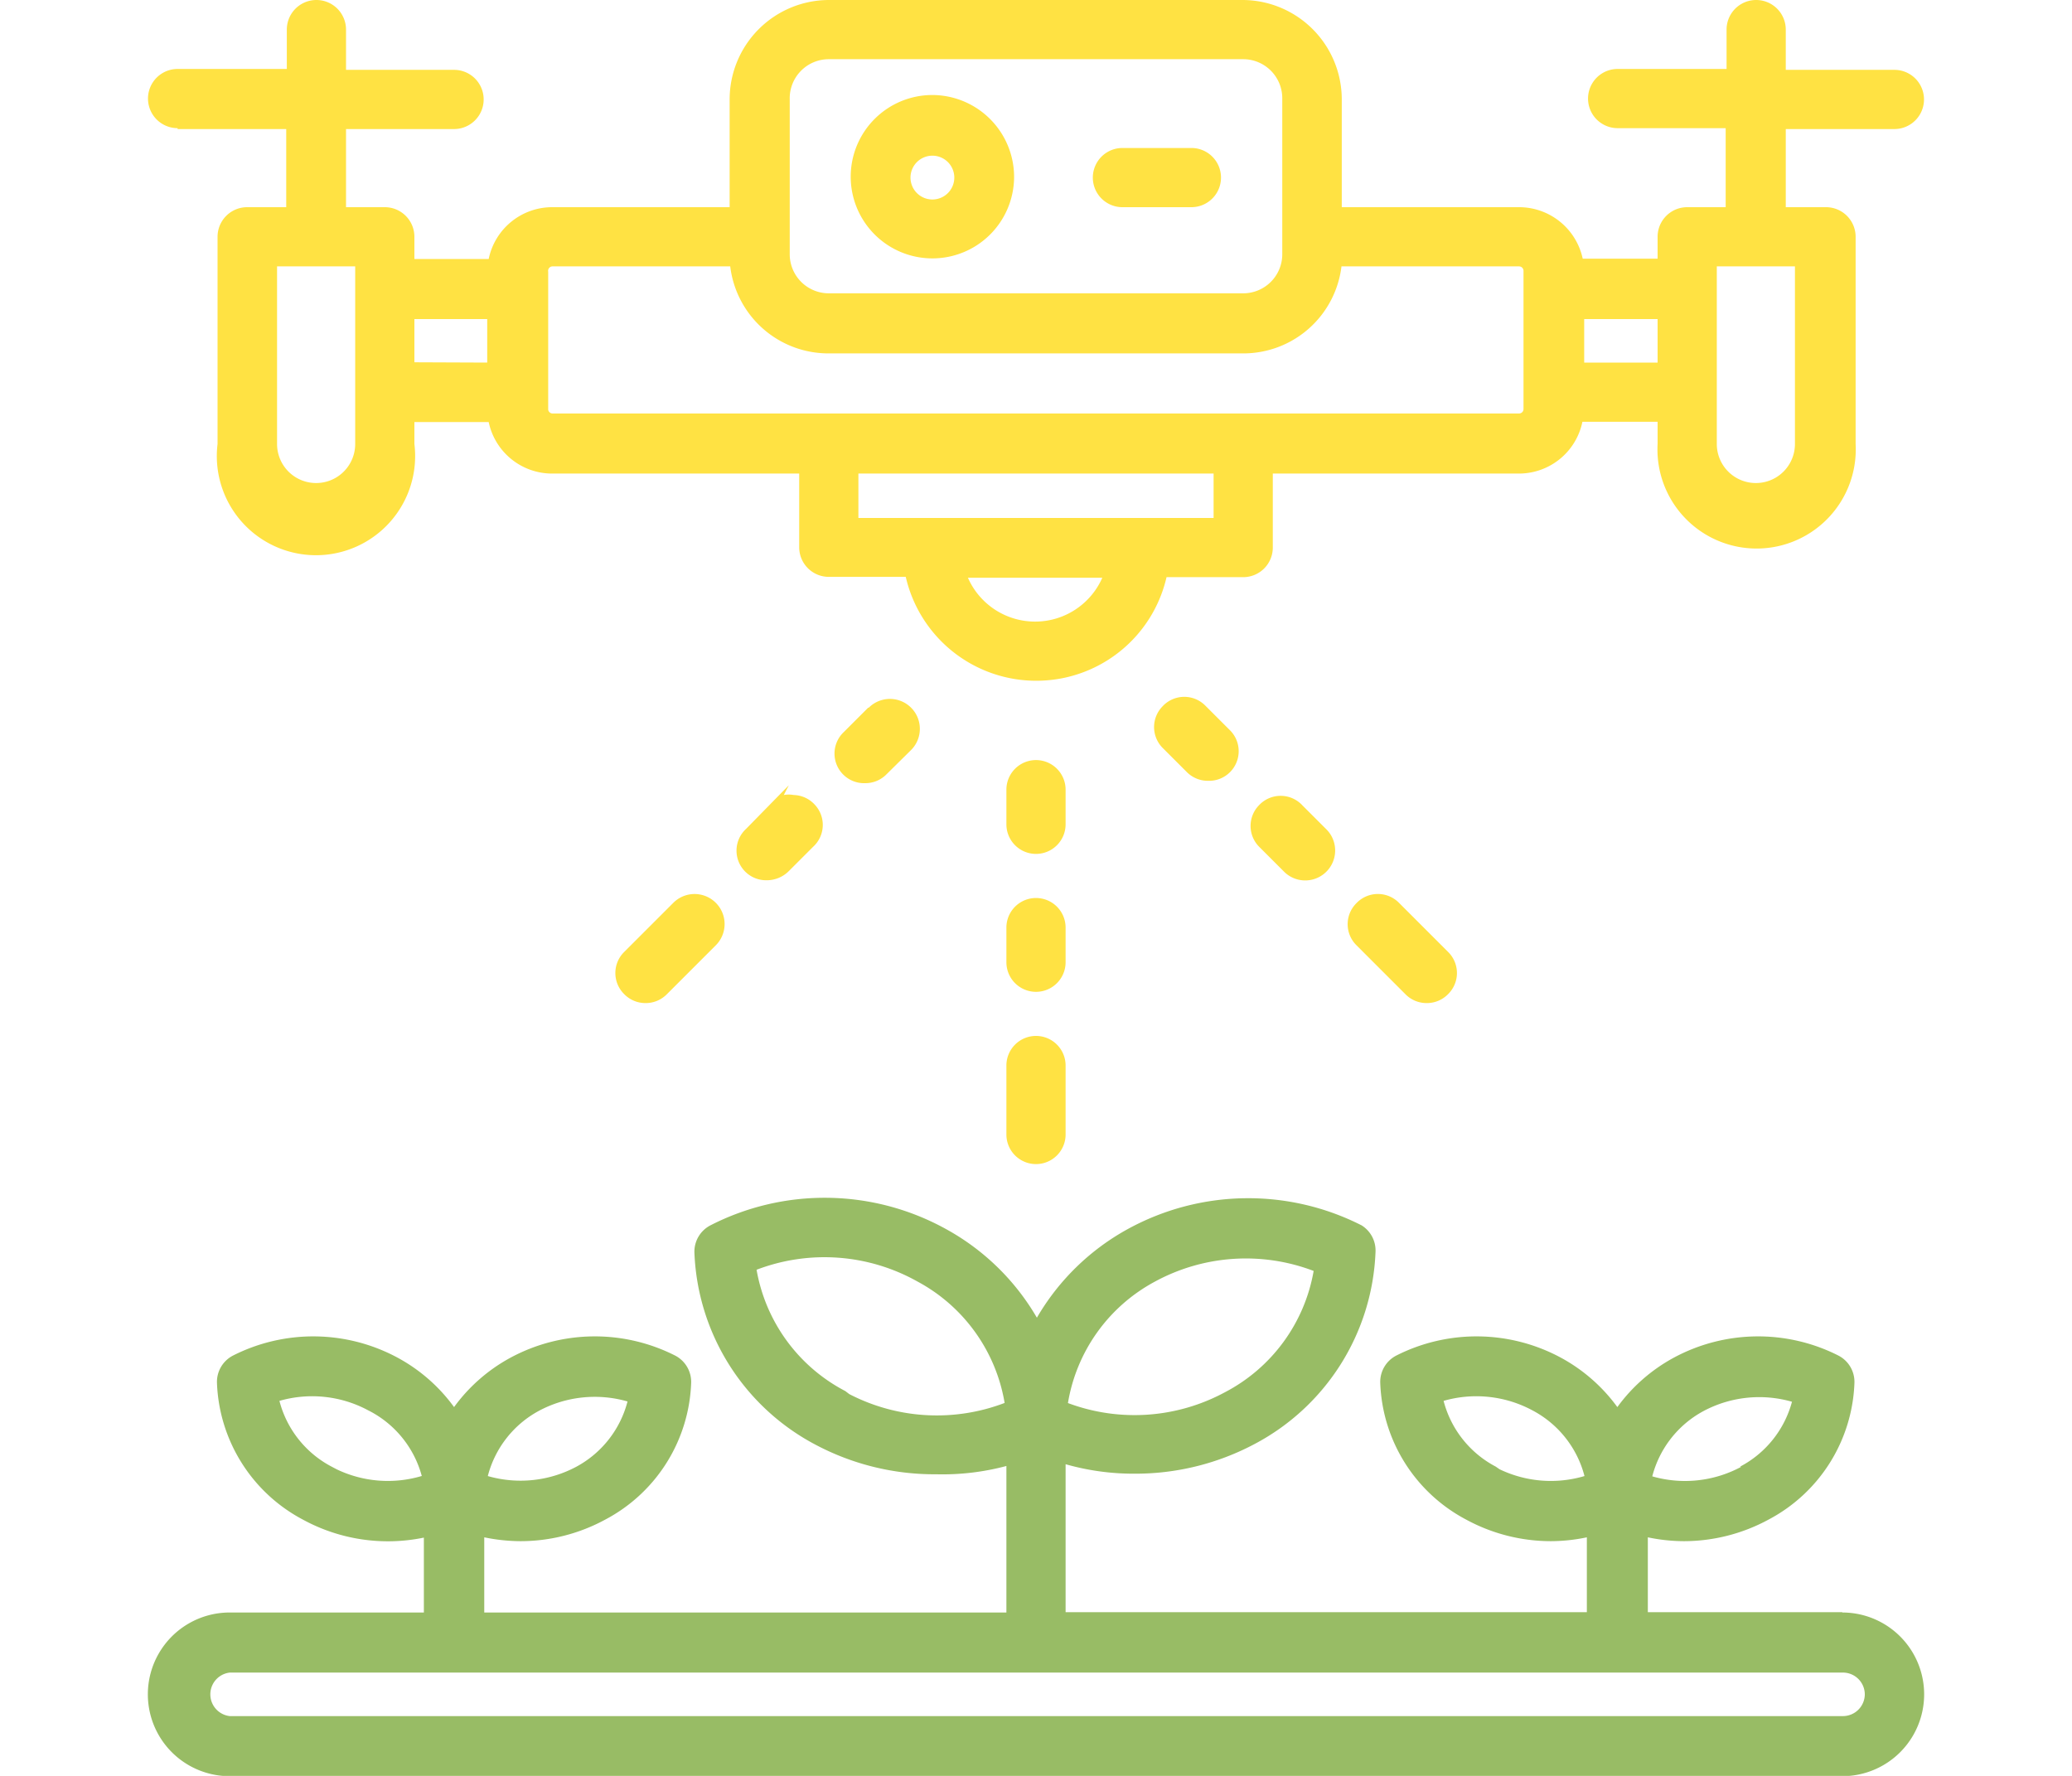 <svg xmlns="http://www.w3.org/2000/svg" viewBox="0 0 70 60"><defs><style>.cls-1{fill:#fff;}.cls-2{fill:#98bc65;}.cls-3{fill:#ffe243;}</style></defs><title>SiroccoAg-icon-03</title><g id="Layer_2" data-name="Layer 2"><rect class="cls-1" width="70" height="60"/></g><g id="Layer_1" data-name="Layer 1"><path class="cls-2" d="M62.24,54.47H55.67V51.94a6,6,0,0,0,1.21.13h0a6,6,0,0,0,2.87-.73,5.44,5.44,0,0,0,2.9-4.62,1,1,0,0,0-.54-.92,6,6,0,0,0-5.58.08,5.74,5.74,0,0,0-1.89,1.66,5.74,5.74,0,0,0-1.89-1.66,6,6,0,0,0-5.58-.08,1,1,0,0,0-.54.92,5.44,5.44,0,0,0,2.9,4.62,6,6,0,0,0,2.87.73h0a6,6,0,0,0,1.21-.13v2.53H36v-5a8.36,8.36,0,0,0,2.31.32h0a8.57,8.57,0,0,0,4.07-1,7.67,7.67,0,0,0,4.09-6.49A1,1,0,0,0,46,41.4a8.46,8.46,0,0,0-7.89.12,8,8,0,0,0-3.08,3,8,8,0,0,0-3.08-3A8.47,8.47,0,0,0,24,41.4a1,1,0,0,0-.54.92,7.67,7.67,0,0,0,4.09,6.49,8.57,8.57,0,0,0,4.08,1h0A8.36,8.36,0,0,0,34,49.53v4.95H16.36V51.94a6.14,6.14,0,0,0,1.22.13,6,6,0,0,0,2.87-.73,5.44,5.44,0,0,0,2.9-4.62,1,1,0,0,0-.54-.92,6,6,0,0,0-5.58.08,5.73,5.73,0,0,0-1.89,1.66,5.71,5.71,0,0,0-1.89-1.66,6,6,0,0,0-5.58-.08,1,1,0,0,0-.54.92,5.45,5.45,0,0,0,2.9,4.62,6,6,0,0,0,4.09.61v2.53H7.76a2.76,2.76,0,0,0,0,5.53H62.24a2.76,2.76,0,0,0,0-5.53Zm-48-4.6a4,4,0,0,1-2.87-.23l-.17-.09a3.5,3.5,0,0,1-1.76-2.22,4,4,0,0,1,3,.32A3.5,3.5,0,0,1,14.25,49.87Zm5.24-.32a4,4,0,0,1-3,.32,3.5,3.5,0,0,1,1.72-2.2l0,0a4,4,0,0,1,3-.32A3.5,3.5,0,0,1,19.48,49.55ZM33.94,47.4a6.43,6.43,0,0,1-5.25-.3L28.56,47a5.73,5.73,0,0,1-3-4.1A6.42,6.42,0,0,1,31,43.3,5.73,5.73,0,0,1,33.94,47.4Zm2.14,0A5.71,5.71,0,0,1,39,43.31l0,0a6.43,6.43,0,0,1,5.38-.37,5.73,5.73,0,0,1-3,4.1A6.42,6.42,0,0,1,36.07,47.4Zm14.45,2.15a3.5,3.5,0,0,1-1.76-2.22,4,4,0,0,1,3,.32,3.5,3.5,0,0,1,1.76,2.22,4,4,0,0,1-2.87-.23ZM63,57.24a.74.74,0,0,1-.74.74H7.76a.74.74,0,0,1,0-1.47H62.24A.74.74,0,0,1,63,57.24Zm-4.18-7.68a4,4,0,0,1-3,.32,3.5,3.5,0,0,1,1.72-2.2l0,0a4,4,0,0,1,3-.32A3.5,3.5,0,0,1,58.79,49.55Z"/><path class="cls-3" d="M6,4.36H9.67V7H8.35a1,1,0,0,0-1,1v7A3.35,3.35,0,1,0,14,15v-.74h2.51A2.19,2.19,0,0,0,18.67,16H27v2.49a1,1,0,0,0,1,1h2.6A4.52,4.52,0,0,0,35,23a4.56,4.56,0,0,0,.91-.09,4.51,4.51,0,0,0,3.5-3.41H42a1,1,0,0,0,1-1V16h8.32a2.19,2.19,0,0,0,2.14-1.75H56V15a3.35,3.35,0,1,0,6.69,0V8a1,1,0,0,0-1-1H60.33V4.36H64a1,1,0,0,0,0-2H60.33V1a1,1,0,1,0-2,0V2.33H54.65a1,1,0,0,0,0,2h3.65V7H57a1,1,0,0,0-1,1v.74H53.47A2.2,2.2,0,0,0,51.33,7h-6V3.35A3.36,3.36,0,0,0,42,0H28a3.36,3.36,0,0,0-3.35,3.35V7h-6a2.19,2.19,0,0,0-2.14,1.75H14V8a1,1,0,0,0-1-1H11.69V4.36h3.65a1,1,0,0,0,0-2H11.69V1a1,1,0,1,0-2,0V2.33H6a1,1,0,0,0,0,2ZM12,15a1.32,1.32,0,0,1-2.64,0V9H12Zm2-2.76V10.78h2.46v1.47Zm23.24,7.28a2.48,2.48,0,0,1-4.54,0ZM41,16V17.5H29V16ZM43.32,8.6A1.32,1.32,0,0,1,42,9.91H28A1.32,1.32,0,0,1,26.68,8.6V3.35A1.32,1.32,0,0,1,28,2H42a1.32,1.32,0,0,1,1.32,1.32Zm-24.8,5.25V9.18A.15.15,0,0,1,18.67,9h6A3.34,3.34,0,0,0,28,11.94H42A3.34,3.34,0,0,0,45.32,9h6a.15.15,0,0,1,.15.15v4.67a.15.15,0,0,1-.15.15H18.67A.15.15,0,0,1,18.52,13.84Zm35-1.6V10.78H56v1.47ZM60.64,15A1.32,1.32,0,1,1,58,15V9h2.64Z"/><path class="cls-3" d="M31.5,3.21A2.76,2.76,0,1,0,34.26,6,2.77,2.77,0,0,0,31.5,3.21ZM32.24,6a.74.74,0,1,1-.74-.74A.74.74,0,0,1,32.24,6Z"/><path class="cls-3" d="M40.25,5H37.92a1,1,0,0,0,0,2h2.33a1,1,0,0,0,0-2Z"/><path class="cls-3" d="M35,35a1,1,0,0,0-1,1v2.33a1,1,0,0,0,2,0V36A1,1,0,0,0,35,35Z"/><path class="cls-3" d="M36,31.34a1,1,0,0,0-2,0v1.17a1,1,0,0,0,2,0Z"/><path class="cls-3" d="M36,26.68a1,1,0,0,0-2,0v1.17a1,1,0,0,0,2,0Z"/><path class="cls-3" d="M22.74,30.51l-1.65,1.65a1,1,0,0,0,0,1.43,1,1,0,0,0,.72.3h0a1,1,0,0,0,.72-.3l1.65-1.65a1,1,0,0,0-1.43-1.44Z"/><path class="cls-3" d="M25.21,28a1,1,0,0,0,.7,1.74,1.05,1.05,0,0,0,.74-.31l.82-.82a1,1,0,0,0,.05-1.43,1,1,0,0,0-.71-.32.91.91,0,0,0-.33,0l.17-.33Z"/><path class="cls-3" d="M29.33,23.91l-.82.82a1,1,0,0,0,.72,1.73h0a1,1,0,0,0,.72-.3l.83-.82a1,1,0,1,0-1.43-1.43Z"/><path class="cls-3" d="M45.83,30.51h0a1,1,0,0,0,0,1.43l1.65,1.65a1,1,0,0,0,.72.3h0a1,1,0,0,0,.72-.3,1,1,0,0,0,0-1.43l-1.65-1.65A1,1,0,0,0,45.83,30.51Z"/><path class="cls-3" d="M42.53,27.21h0a1,1,0,0,0,0,1.39l.87.87A1,1,0,0,0,44.79,28L44,27.21A1,1,0,0,0,42.53,27.21Z"/><path class="cls-3" d="M39.27,23.87l0,0h0l0,0h0a1,1,0,0,0,0,1.39l.82.82a1,1,0,0,0,.72.3h0a1,1,0,0,0,.72-1.73l-.82-.82A1,1,0,0,0,39.27,23.87Z"/></g></svg>